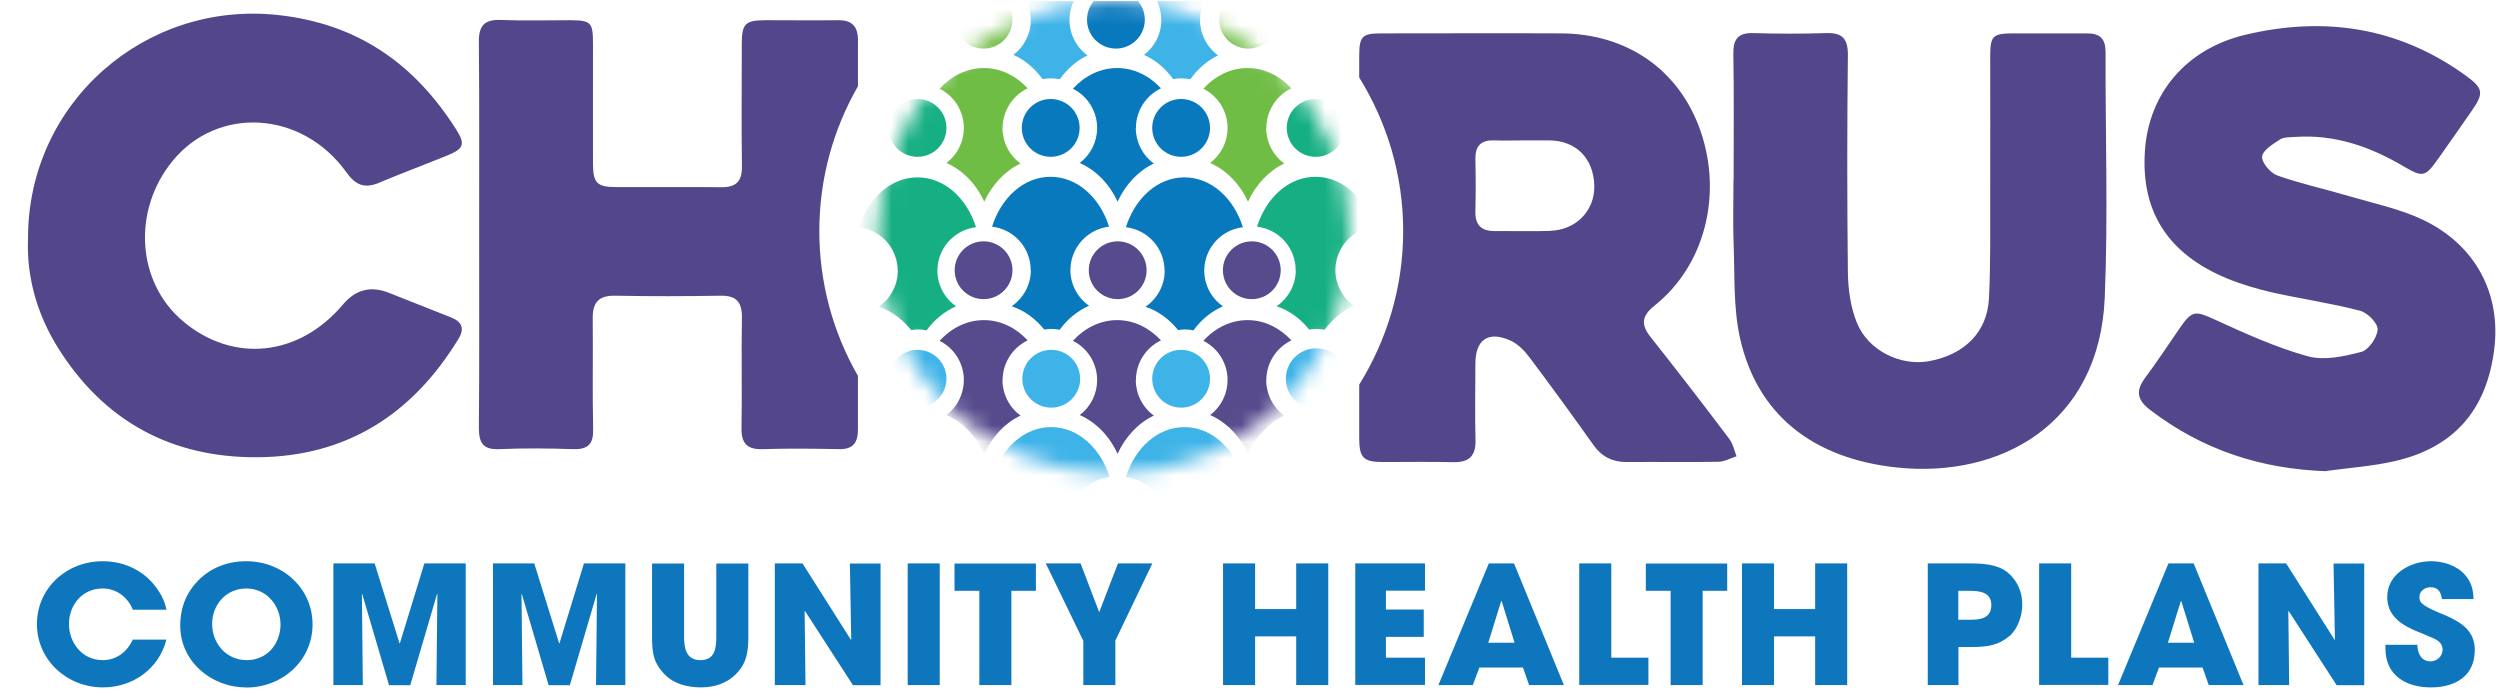 <svg xmlns="http://www.w3.org/2000/svg" width="150" height="42" viewBox="0 0 150 42" fill="none"><g clip-path="url(#clip0_973_237)"><path d="M139.585 28.273C135.655 28.142 132.137 26.99 129.014 24.599C128.257 24.024 128.109 23.48 128.694 22.691C129.433 21.697 130.115 20.653 130.822 19.633C131.529 18.614 131.743 18.655 132.852 19.157C134.686 19.996 136.535 20.842 138.467 21.376C139.453 21.648 140.645 21.384 141.68 21.113C142.116 20.998 142.626 20.259 142.658 19.774C142.684 19.404 142.05 18.762 141.615 18.648C139.889 18.195 138.113 17.94 136.37 17.554C135.442 17.34 134.505 17.069 133.625 16.708C130.074 15.236 128.455 12.696 128.694 9.071C128.915 5.619 131.159 2.931 134.727 2.085C139.437 0.967 143.875 1.616 147.887 4.493C149.004 5.299 149.062 5.562 148.289 6.671C147.64 7.608 146.99 8.538 146.333 9.466C145.503 10.641 145.388 10.666 144.179 9.959C142.182 8.784 140.061 8.052 137.711 8.216C137.407 8.241 137.044 8.216 136.806 8.364C136.379 8.644 135.771 9.005 135.729 9.392C135.688 9.746 136.223 10.379 136.633 10.526C138.048 11.028 139.527 11.348 140.974 11.776C142.453 12.211 143.99 12.532 145.363 13.181C148.528 14.686 150.073 17.62 149.654 20.949C149.202 24.607 147.229 26.867 143.662 27.673C142.33 27.977 140.949 28.067 139.593 28.256L139.585 28.273ZM1.681 14.291C1.681 6.153 8.709 0.037 16.675 0.901C21.45 1.419 24.861 3.811 27.368 7.764C27.919 8.636 27.845 8.907 26.883 9.31C25.518 9.869 24.129 10.379 22.773 10.954C21.894 11.332 21.343 11.127 20.776 10.329C18.113 6.622 13.041 6.334 10.329 9.688C7.92 12.672 8.216 16.954 10.986 19.28C14.002 21.812 17.948 21.393 20.586 18.261C21.338 17.373 22.247 17.14 23.316 17.562C24.565 18.055 25.806 18.549 27.056 19.042C27.697 19.296 27.902 19.692 27.508 20.333C24.755 24.853 20.801 27.393 15.466 27.434C10.295 27.475 6.235 25.273 3.473 20.859C2.208 18.828 1.583 16.576 1.682 14.291H1.681ZM104.017 10.789C104.017 8.266 104.043 5.743 104.001 3.219C103.984 2.339 104.297 1.961 105.201 1.986C106.648 2.027 108.094 2.035 109.541 1.986C110.503 1.953 110.881 2.274 110.873 3.301C110.824 7.655 110.824 12.009 110.873 16.362C110.889 17.373 111.037 18.45 111.415 19.37C112.098 21.048 114.045 21.977 115.739 21.672C117.876 21.278 119.241 19.93 119.339 17.883C119.446 15.713 119.405 13.526 119.413 11.357C119.422 8.693 119.413 6.03 119.413 3.375C119.413 2.15 119.561 2.011 120.786 2.002C122.265 2.002 123.745 2.01 125.225 2.002C125.997 2.002 126.334 2.323 126.334 3.128C126.318 8.036 126.49 12.951 126.285 17.85C125.973 25.453 120.022 28.7 113.824 28.051C108.686 27.508 105.415 24.804 104.404 20.3C103.993 18.475 104.091 16.535 104.017 14.636C103.969 13.362 104.009 12.08 104.009 10.798L104.017 10.789ZM49.159 13.863C49.159 10.699 50.005 7.74 51.477 5.175V2.413C51.477 1.591 51.123 1.205 50.301 1.213C48.855 1.23 47.408 1.213 45.961 1.213C44.712 1.213 44.507 1.41 44.507 2.635C44.507 5.092 44.481 7.542 44.515 10C44.523 10.904 44.145 11.241 43.281 11.233C41.177 11.209 39.082 11.233 36.977 11.225C35.818 11.225 35.587 10.987 35.58 9.827C35.572 7.444 35.58 5.06 35.58 2.668C35.58 1.328 35.481 1.222 34.191 1.213C32.809 1.213 31.437 1.254 30.056 1.197C29.061 1.156 28.716 1.55 28.733 2.528C28.765 6.4 28.749 10.272 28.749 14.143C28.749 18.014 28.765 21.82 28.733 25.659C28.733 26.571 28.971 26.99 29.958 26.949C31.437 26.883 32.916 26.9 34.396 26.949C35.292 26.974 35.613 26.637 35.588 25.733C35.539 23.521 35.588 21.311 35.563 19.091C35.555 18.13 35.941 17.718 36.928 17.743C39.032 17.784 41.128 17.776 43.233 17.743C44.162 17.727 44.523 18.105 44.515 19.042C44.474 21.253 44.53 23.464 44.49 25.684C44.474 26.629 44.852 26.982 45.78 26.949C47.292 26.9 48.814 26.916 50.326 26.949C51.189 26.965 51.476 26.571 51.476 25.757V22.552C49.956 19.909 49.157 16.913 49.159 13.863ZM103.787 26.374C102.232 24.307 100.651 22.261 99.044 20.233C98.436 19.477 98.502 18.951 99.266 18.343C102.275 15.951 103.368 11.71 102.028 7.846C100.763 4.206 97.647 2.019 93.652 2.003C90.068 1.986 86.493 2.003 82.909 2.003C81.717 2.003 81.553 2.167 81.553 3.391V4.649C83.213 7.329 84.191 10.476 84.191 13.863C84.191 17.25 83.213 20.398 81.553 23.077V26.3C81.553 27.459 81.808 27.714 82.934 27.722C84.348 27.722 85.761 27.697 87.167 27.73C88.129 27.755 88.556 27.385 88.531 26.391C88.49 24.869 88.523 23.349 88.523 21.828C88.523 20.374 89.296 19.831 90.636 20.439C91.072 20.636 91.466 21.039 91.77 21.442C93.073 23.178 94.353 24.932 95.608 26.703C96.119 27.418 96.768 27.73 97.623 27.722C99.448 27.706 101.272 27.738 103.097 27.706C103.467 27.706 103.828 27.492 104.19 27.377C104.058 27.04 103.993 26.653 103.78 26.374H103.787ZM92.995 13.855C91.893 13.888 90.792 13.855 89.69 13.863C88.868 13.871 88.499 13.493 88.523 12.663C88.548 11.628 88.548 10.592 88.523 9.557C88.507 8.784 88.836 8.397 89.633 8.423C90.249 8.446 90.874 8.423 91.491 8.423H92.937C94.565 8.43 95.617 9.499 95.658 11.143C95.691 12.639 94.565 13.806 93.003 13.847L92.995 13.855Z" fill="#53468B"></path><path d="M6.186 41.244C4 41.244 2.216 39.592 2.216 37.446C2.216 35.301 3.975 33.674 6.161 33.674C7.526 33.674 8.726 34.282 9.474 35.391C9.721 35.745 9.91 36.164 9.984 36.583H7.97C7.674 35.835 6.991 35.309 6.154 35.309C4.928 35.309 4.139 36.312 4.139 37.438C4.139 38.564 4.928 39.608 6.161 39.608C7.008 39.608 7.633 39.098 7.97 38.375H9.984C9.548 40.101 8.003 41.243 6.178 41.243L6.186 41.244ZM14.768 41.244C12.639 41.244 10.814 39.649 10.814 37.544C10.814 37.002 10.905 36.492 11.11 35.991C11.234 35.697 11.397 35.421 11.594 35.169C12.368 34.182 13.494 33.673 14.776 33.673C16.971 33.673 18.754 35.309 18.754 37.462C18.754 39.616 16.971 41.252 14.767 41.252L14.768 41.244ZM14.784 35.309C13.551 35.309 12.729 36.295 12.729 37.438C12.729 38.58 13.551 39.608 14.808 39.608C16.067 39.608 16.831 38.581 16.831 37.47C16.831 36.361 16.017 35.309 14.784 35.309ZM26.185 41.104L26.243 35.646L26.226 35.629L24.615 41.112H23.341L21.73 35.629L21.714 35.646L21.77 41.103H20.003V33.804H22.478L23.974 38.605H23.99L25.462 33.804H27.944V41.104H26.177H26.185ZM35.761 41.104L35.819 35.646L35.802 35.629L34.191 41.112H32.917L31.305 35.629L31.29 35.646L31.347 41.103H29.58V33.804H32.054L33.55 38.605H33.566L35.038 33.804H37.52V41.104H35.752H35.761ZM44.154 40.454C43.587 41.013 42.854 41.243 42.049 41.243C41.244 41.243 40.429 41.031 39.879 40.463C39.197 39.764 39.123 39.14 39.123 38.218V33.813H41.046V38.218C41.046 38.876 41.161 39.608 42.024 39.608C42.887 39.608 42.978 38.909 42.978 38.218V33.813H44.901V38.218C44.901 39.081 44.803 39.822 44.145 40.455H44.153L44.154 40.454ZM51.173 41.104L48.304 36.666H48.279L48.329 41.104H46.488V33.804H48.149L51.058 38.392L51.074 38.375L50.992 33.813H52.833V41.112H51.165L51.173 41.104ZM54.461 41.104V33.804H56.384V41.104H54.461ZM60.683 35.449V41.104H58.76V35.449H57.271V33.813H62.154V35.449H60.683ZM66.922 38.449V41.103H64.999V38.449L62.746 33.804H64.834L65.952 36.731L67.079 33.804H69.142L66.914 38.449H66.922ZM77.772 41.104V38.185H75.306V41.104H73.383V33.804H75.306V36.542H77.772V33.804H79.696V41.104H77.772ZM81.315 41.104V33.804H85.499V35.44H83.156V36.574H85.425V38.211H83.156V39.459H85.499V41.096H81.315V41.104ZM91.746 41.104L91.376 40.052H88.762L88.368 41.104H86.305L89.329 33.804H90.841L93.834 41.104H91.746ZM90.102 36.073H90.069L89.296 38.564H90.874L90.102 36.073ZM94.754 41.104V33.804H96.677V39.459H98.905V41.096H94.754V41.104ZM102.16 35.449V41.104H100.237V35.449H98.749V33.813H103.632V35.449H102.16ZM108.909 41.104V38.185H106.442V41.104H104.519V33.804H106.442V36.542H108.909V33.804H110.832V41.104H108.909ZM120.532 38.185C119.882 38.737 119.176 38.819 118.337 38.819H117.507V41.104H115.666V33.804H118.131C118.904 33.804 119.833 33.838 120.449 34.339C121.041 34.824 121.337 35.523 121.337 36.27C121.337 36.944 121.074 37.733 120.548 38.185H120.532ZM118.213 35.449H117.498V37.183H118.279C118.913 37.183 119.48 37.044 119.48 36.303C119.48 35.563 118.839 35.449 118.205 35.449H118.213ZM122.348 41.104V33.804H124.271V39.459H126.499V41.096H122.348V41.104ZM132.524 41.104L132.154 40.052H129.541L129.146 41.104H127.083L130.108 33.804H131.62L134.612 41.104H132.524ZM130.88 36.073H130.847L130.075 38.564H131.653L130.88 36.073ZM140.193 41.104L137.324 36.666H137.3L137.35 41.104H135.508V33.804H137.168L140.078 38.392L140.095 38.375L140.012 33.813H141.853V41.112H140.185L140.193 41.104ZM145.84 41.244C144.328 41.244 143.127 40.488 143.127 38.926V38.687H145.043C145.043 39.164 145.265 39.682 145.824 39.682C146.218 39.682 146.555 39.378 146.555 38.983C146.555 38.507 146.144 38.35 145.75 38.186C145.528 38.087 145.306 37.997 145.076 37.907C144.098 37.512 143.234 36.962 143.234 35.819C143.234 34.454 144.591 33.673 145.873 33.673C146.605 33.673 147.426 33.936 147.911 34.503C148.298 34.964 148.389 35.366 148.413 35.942H146.514C146.457 35.539 146.309 35.235 145.824 35.235C145.487 35.235 145.166 35.465 145.166 35.81C145.166 35.917 145.174 36.024 145.24 36.114C145.421 36.41 146.407 36.788 146.728 36.92C147.722 37.364 148.487 37.865 148.487 39.008C148.487 40.537 147.344 41.244 145.865 41.244H145.84Z" fill="#0E76BD"></path><mask id="mask0_973_237" style="mask-type:alpha" maskUnits="userSpaceOnUse" x="52" y="0" width="29" height="29"><path d="M66.814 28.42C74.645 28.42 80.993 22.072 80.993 14.241C80.993 6.411 74.645 0.062 66.814 0.062C58.984 0.062 52.636 6.411 52.636 14.241C52.636 22.072 58.984 28.42 66.814 28.42Z" fill="#D9D9D9"></path></mask><g mask="url(#mask0_973_237)"><path d="M66.955 2.915C67.415 2.915 67.856 2.732 68.181 2.407C68.506 2.082 68.689 1.64 68.689 1.18C68.689 0.72 68.506 0.279 68.181 -0.046C67.856 -0.371 67.415 -0.554 66.955 -0.554C66.495 -0.554 66.053 -0.371 65.728 -0.046C65.403 0.279 65.22 0.72 65.22 1.18C65.22 1.64 65.403 2.082 65.728 2.407C66.053 2.732 66.495 2.915 66.955 2.915ZM68.155 7.682C68.155 7.184 68.297 6.695 68.563 6.273C68.829 5.852 69.209 5.514 69.659 5.299C68.96 4.55 68.048 4.082 67.029 4.082C66.01 4.082 65.073 4.559 64.374 5.323C64.812 5.542 65.18 5.879 65.436 6.296C65.693 6.713 65.829 7.193 65.829 7.682C65.828 8.089 65.734 8.489 65.552 8.853C65.371 9.216 65.109 9.533 64.785 9.779C65.754 10.206 66.569 11.036 67.053 12.104C67.53 11.069 68.303 10.246 69.231 9.811C68.896 9.566 68.623 9.246 68.435 8.876C68.246 8.506 68.148 8.097 68.147 7.682H68.155Z" fill="#0879BD"></path><path d="M74.887 2.915C75.347 2.915 75.788 2.732 76.114 2.407C76.439 2.082 76.622 1.64 76.622 1.18C76.622 0.72 76.439 0.279 76.114 -0.046C75.788 -0.371 75.347 -0.554 74.887 -0.554C74.427 -0.554 73.986 -0.371 73.661 -0.046C73.335 0.279 73.153 0.72 73.153 1.18C73.153 1.64 73.335 2.082 73.661 2.407C73.986 2.732 74.427 2.915 74.887 2.915ZM75.98 7.682C75.981 7.184 76.122 6.695 76.388 6.273C76.655 5.852 77.034 5.514 77.484 5.299C76.786 4.55 75.873 4.082 74.854 4.082C73.835 4.082 72.898 4.559 72.2 5.323C72.637 5.542 73.005 5.879 73.262 6.296C73.519 6.713 73.654 7.193 73.654 7.682C73.653 8.089 73.559 8.489 73.378 8.853C73.196 9.217 72.934 9.533 72.61 9.779C73.58 10.206 74.393 11.036 74.879 12.104C75.356 11.069 76.128 10.246 77.057 9.811C76.722 9.566 76.449 9.246 76.26 8.876C76.072 8.506 75.973 8.097 75.972 7.682H75.98ZM59.014 2.915C59.474 2.915 59.916 2.732 60.241 2.407C60.566 2.082 60.749 1.64 60.749 1.18C60.749 0.72 60.566 0.279 60.241 -0.046C59.916 -0.371 59.474 -0.554 59.014 -0.554C58.554 -0.554 58.113 -0.371 57.788 -0.046C57.463 0.279 57.28 0.72 57.28 1.18C57.28 1.64 57.463 2.082 57.788 2.407C58.113 2.732 58.554 2.915 59.014 2.915ZM60.157 7.682C60.158 7.184 60.299 6.695 60.565 6.273C60.831 5.852 61.211 5.514 61.661 5.299C60.963 4.55 60.05 4.082 59.031 4.082C58.012 4.082 57.075 4.559 56.376 5.323C56.814 5.542 57.182 5.879 57.439 6.296C57.696 6.713 57.831 7.193 57.831 7.682C57.83 8.089 57.736 8.489 57.555 8.853C57.374 9.216 57.111 9.533 56.787 9.779C57.757 10.206 58.571 11.036 59.055 12.104C59.532 11.069 60.305 10.246 61.233 9.811C60.898 9.566 60.625 9.246 60.437 8.876C60.249 8.506 60.15 8.097 60.149 7.682H60.157Z" fill="#70BD46"></path><path d="M67.062 17.949C67.522 17.949 67.963 17.766 68.288 17.441C68.614 17.116 68.796 16.674 68.796 16.215C68.796 15.755 68.614 15.313 68.288 14.988C67.963 14.663 67.522 14.48 67.062 14.48C66.602 14.48 66.161 14.663 65.835 14.988C65.51 15.313 65.327 15.755 65.327 16.215C65.327 16.674 65.51 17.116 65.835 17.441C66.161 17.766 66.602 17.949 67.062 17.949ZM68.155 22.806C68.156 22.308 68.297 21.819 68.563 21.397C68.829 20.976 69.209 20.638 69.659 20.422C68.96 19.674 68.048 19.207 67.029 19.207C66.01 19.207 65.073 19.683 64.374 20.448C64.812 20.667 65.179 21.004 65.436 21.42C65.693 21.837 65.829 22.317 65.829 22.806C65.828 23.212 65.734 23.613 65.552 23.977C65.371 24.34 65.109 24.657 64.785 24.903C65.755 25.33 66.569 26.16 67.053 27.229C67.53 26.193 68.303 25.371 69.231 24.936C68.896 24.691 68.623 24.37 68.435 24.001C68.246 23.631 68.148 23.221 68.147 22.806H68.155ZM75.109 17.949C75.569 17.949 76.01 17.766 76.335 17.441C76.66 17.116 76.843 16.674 76.843 16.215C76.843 15.755 76.66 15.313 76.335 14.988C76.01 14.663 75.569 14.48 75.109 14.48C74.648 14.48 74.207 14.663 73.882 14.988C73.557 15.313 73.374 15.755 73.374 16.215C73.374 16.674 73.557 17.116 73.882 17.441C74.207 17.766 74.648 17.949 75.109 17.949ZM75.98 22.806C75.981 22.308 76.122 21.819 76.388 21.397C76.655 20.976 77.034 20.638 77.484 20.422C76.786 19.674 75.873 19.207 74.854 19.207C73.835 19.207 72.898 19.683 72.2 20.448C72.637 20.667 73.005 21.004 73.262 21.42C73.519 21.837 73.654 22.317 73.654 22.806C73.653 23.213 73.559 23.613 73.378 23.977C73.196 24.34 72.934 24.657 72.61 24.903C73.58 25.33 74.393 26.16 74.879 27.229C75.356 26.193 76.128 25.371 77.057 24.936C76.721 24.691 76.448 24.37 76.26 24.001C76.072 23.631 75.973 23.221 75.972 22.806H75.98ZM59.014 17.949C59.474 17.949 59.916 17.766 60.241 17.441C60.566 17.116 60.749 16.674 60.749 16.215C60.749 15.755 60.566 15.313 60.241 14.988C59.916 14.663 59.474 14.48 59.014 14.48C58.554 14.48 58.113 14.663 57.788 14.988C57.463 15.313 57.28 15.755 57.28 16.215C57.28 16.674 57.463 17.116 57.788 17.441C58.113 17.766 58.554 17.949 59.014 17.949ZM60.157 22.806C60.158 22.308 60.299 21.819 60.565 21.397C60.831 20.976 61.211 20.638 61.661 20.422C60.963 19.674 60.05 19.207 59.031 19.207C58.012 19.207 57.075 19.683 56.376 20.448C56.814 20.667 57.181 21.004 57.438 21.42C57.695 21.837 57.831 22.317 57.831 22.806C57.83 23.212 57.736 23.613 57.555 23.977C57.374 24.34 57.111 24.657 56.787 24.903C57.757 25.33 58.571 26.16 59.055 27.229C59.532 26.193 60.305 25.371 61.233 24.936C60.898 24.691 60.625 24.37 60.437 24.001C60.248 23.631 60.15 23.221 60.149 22.806H60.157Z" fill="#574B8D"></path><path d="M63.075 24.459C63.535 24.459 63.976 24.276 64.301 23.951C64.627 23.626 64.809 23.185 64.809 22.725C64.809 22.265 64.627 21.824 64.301 21.498C63.976 21.173 63.535 20.99 63.075 20.99C62.615 20.99 62.174 21.173 61.848 21.498C61.523 21.824 61.34 22.265 61.34 22.725C61.34 23.185 61.523 23.626 61.848 23.951C62.174 24.276 62.615 24.459 63.075 24.459ZM70.868 24.459C71.328 24.459 71.769 24.276 72.094 23.951C72.42 23.626 72.602 23.185 72.602 22.725C72.602 22.265 72.42 21.824 72.094 21.498C71.769 21.173 71.328 20.99 70.868 20.99C70.408 20.99 69.967 21.173 69.641 21.498C69.316 21.824 69.133 22.265 69.133 22.725C69.133 23.185 69.316 23.626 69.641 23.951C69.967 24.276 70.408 24.459 70.868 24.459ZM78.939 24.549C79.182 24.554 79.423 24.511 79.649 24.421C79.875 24.332 80.081 24.198 80.254 24.028C80.428 23.858 80.566 23.655 80.66 23.431C80.754 23.207 80.802 22.967 80.802 22.724C80.802 22.481 80.754 22.241 80.66 22.017C80.566 21.793 80.428 21.59 80.254 21.42C80.081 21.25 79.875 21.116 79.649 21.027C79.423 20.937 79.182 20.894 78.939 20.899C78.462 20.909 78.007 21.105 77.673 21.447C77.339 21.788 77.151 22.247 77.151 22.724C77.151 23.202 77.339 23.66 77.673 24.001C78.007 24.343 78.462 24.539 78.939 24.549ZM55.053 24.459C55.513 24.459 55.954 24.276 56.279 23.951C56.604 23.626 56.787 23.185 56.787 22.725C56.787 22.265 56.604 21.824 56.279 21.498C55.954 21.173 55.513 20.99 55.053 20.99C54.593 20.99 54.151 21.173 53.826 21.498C53.501 21.824 53.318 22.265 53.318 22.725C53.318 23.185 53.501 23.626 53.826 23.951C54.151 24.276 54.593 24.459 55.053 24.459ZM61.85 1.197C61.85 1.603 61.755 2.003 61.574 2.367C61.393 2.731 61.13 3.047 60.807 3.293C61.497 3.597 62.089 4.106 62.557 4.748C62.713 4.723 62.87 4.699 63.034 4.699C63.223 4.699 63.404 4.723 63.585 4.756C64.037 4.132 64.596 3.63 65.254 3.326C64.918 3.081 64.645 2.761 64.457 2.391C64.268 2.021 64.169 1.612 64.169 1.197C64.169 0.698 64.311 0.209 64.577 -0.212C64.843 -0.634 65.223 -0.972 65.673 -1.187C64.974 -1.935 64.062 -2.403 63.043 -2.403C62.023 -2.403 61.086 -1.927 60.387 -1.162C60.825 -0.943 61.193 -0.606 61.45 -0.189C61.707 0.227 61.843 0.707 61.842 1.197H61.85ZM69.683 1.197C69.683 1.603 69.588 2.003 69.407 2.367C69.226 2.731 68.964 3.047 68.64 3.293C69.331 3.597 69.922 4.106 70.391 4.748C70.547 4.723 70.703 4.699 70.868 4.699C71.057 4.699 71.238 4.723 71.418 4.756C71.87 4.132 72.43 3.63 73.087 3.326C72.752 3.081 72.478 2.761 72.29 2.391C72.102 2.021 72.003 1.612 72.002 1.197C72.002 0.698 72.144 0.209 72.41 -0.212C72.676 -0.634 73.056 -0.972 73.506 -1.187C72.808 -1.935 71.895 -2.403 70.876 -2.403C69.857 -2.403 68.92 -1.927 68.221 -1.162C68.659 -0.943 69.026 -0.606 69.283 -0.189C69.54 0.227 69.676 0.707 69.676 1.197H69.683Z" fill="#3EB3E8"></path><path d="M61.85 16.206C61.85 17.11 61.39 17.899 60.699 18.377C61.463 18.623 62.129 19.125 62.655 19.774C62.787 19.757 62.91 19.733 63.041 19.733C63.222 19.733 63.404 19.748 63.577 19.79C64.028 19.161 64.637 18.662 65.343 18.343C64.998 18.104 64.717 17.784 64.522 17.412C64.327 17.04 64.225 16.626 64.225 16.206C64.225 15.563 64.461 14.943 64.888 14.462C65.316 13.982 65.905 13.675 66.543 13.6C65.993 11.85 64.637 10.608 63.033 10.608C61.431 10.608 60.075 11.85 59.523 13.6C60.162 13.675 60.751 13.982 61.178 14.462C61.606 14.943 61.842 15.563 61.842 16.206H61.85ZM69.881 16.239C69.881 17.143 69.42 17.932 68.73 18.409C69.494 18.655 70.16 19.157 70.686 19.807C70.818 19.79 70.941 19.765 71.072 19.765C71.253 19.765 71.434 19.782 71.607 19.823C72.058 19.194 72.668 18.695 73.374 18.376C73.029 18.136 72.748 17.817 72.553 17.445C72.358 17.073 72.256 16.659 72.256 16.239C72.256 15.596 72.492 14.976 72.919 14.495C73.346 14.014 73.935 13.708 74.574 13.633C74.023 11.883 72.667 10.642 71.064 10.642C69.462 10.642 68.106 11.883 67.554 13.633C68.193 13.708 68.782 14.015 69.209 14.495C69.637 14.976 69.873 15.596 69.873 16.239H69.881Z" fill="#0879BD"></path><path d="M77.747 16.206C77.747 17.11 77.286 17.899 76.597 18.377C77.36 18.623 78.027 19.125 78.553 19.774C78.684 19.757 78.807 19.733 78.939 19.733C79.12 19.733 79.301 19.748 79.473 19.79C79.925 19.161 80.534 18.662 81.24 18.343C80.896 18.104 80.614 17.784 80.42 17.412C80.225 17.04 80.123 16.626 80.123 16.206C80.123 15.563 80.359 14.943 80.786 14.462C81.213 13.982 81.802 13.675 82.441 13.6C81.89 11.85 80.533 10.608 78.931 10.608C77.328 10.608 75.971 11.85 75.421 13.6C76.059 13.675 76.648 13.982 77.076 14.462C77.503 14.943 77.739 15.563 77.739 16.206H77.747ZM53.868 16.239C53.868 17.143 53.409 17.932 52.718 18.409C53.482 18.655 54.148 19.157 54.674 19.807C54.806 19.79 54.929 19.765 55.06 19.765C55.241 19.765 55.422 19.782 55.596 19.823C56.047 19.194 56.656 18.695 57.362 18.376C57.017 18.136 56.736 17.817 56.541 17.445C56.346 17.073 56.244 16.659 56.244 16.239C56.243 15.596 56.48 14.976 56.907 14.495C57.334 14.014 57.923 13.708 58.562 13.633C58.011 11.883 56.656 10.642 55.052 10.642C53.45 10.642 52.093 11.883 51.542 13.633C52.181 13.708 52.77 14.015 53.197 14.495C53.624 14.976 53.861 15.596 53.861 16.239H53.868Z" fill="#16AF83"></path><path d="M69.88 31.224C69.88 32.128 69.42 32.917 68.73 33.394C69.494 33.64 70.16 34.142 70.686 34.791C70.818 34.775 70.941 34.749 71.072 34.749C71.253 34.749 71.434 34.766 71.607 34.808C72.058 34.178 72.668 33.679 73.374 33.36C73.029 33.121 72.748 32.801 72.553 32.429C72.358 32.057 72.256 31.644 72.256 31.224C72.255 30.581 72.492 29.96 72.919 29.48C73.346 28.999 73.935 28.692 74.574 28.617C74.023 26.867 72.667 25.626 71.064 25.626C69.462 25.626 68.106 26.867 67.554 28.618C68.193 28.693 68.782 29 69.209 29.48C69.636 29.96 69.873 30.581 69.873 31.224H69.88ZM61.883 31.224C61.883 32.128 61.423 32.917 60.732 33.394C61.496 33.64 62.162 34.142 62.688 34.791C62.82 34.775 62.943 34.749 63.074 34.749C63.255 34.749 63.436 34.766 63.609 34.808C64.06 34.178 64.67 33.679 65.376 33.36C65.031 33.121 64.75 32.801 64.555 32.429C64.361 32.057 64.258 31.644 64.258 31.224C64.258 30.581 64.494 29.96 64.921 29.48C65.349 28.999 65.938 28.692 66.576 28.617C66.025 26.867 64.67 25.626 63.066 25.626C61.464 25.626 60.108 26.867 59.556 28.618C60.195 28.693 60.784 29 61.211 29.48C61.639 29.96 61.875 30.581 61.875 31.224H61.883Z" fill="#3EB3E8"></path><path d="M55.053 9.409C55.513 9.409 55.954 9.226 56.279 8.901C56.604 8.575 56.787 8.134 56.787 7.674C56.787 7.214 56.604 6.773 56.279 6.448C55.954 6.122 55.513 5.94 55.053 5.94C54.593 5.94 54.151 6.122 53.826 6.448C53.501 6.773 53.318 7.214 53.318 7.674C53.318 8.134 53.501 8.575 53.826 8.901C54.151 9.226 54.593 9.409 55.053 9.409Z" fill="#16AF83"></path><path d="M63.042 9.409C63.502 9.409 63.943 9.226 64.269 8.901C64.594 8.575 64.777 8.134 64.777 7.674C64.777 7.214 64.594 6.773 64.269 6.448C63.943 6.122 63.502 5.94 63.042 5.94C62.582 5.94 62.141 6.122 61.816 6.448C61.49 6.773 61.308 7.214 61.308 7.674C61.308 8.134 61.49 8.575 61.816 8.901C62.141 9.226 62.582 9.409 63.042 9.409ZM70.868 9.409C71.328 9.409 71.769 9.226 72.094 8.901C72.419 8.575 72.602 8.134 72.602 7.674C72.602 7.214 72.419 6.773 72.094 6.448C71.769 6.122 71.328 5.94 70.868 5.94C70.407 5.94 69.966 6.122 69.641 6.448C69.316 6.773 69.133 7.214 69.133 7.674C69.133 8.134 69.316 8.575 69.641 8.901C69.966 9.226 70.407 9.409 70.868 9.409Z" fill="#0879BD"></path><path d="M78.939 9.409C79.399 9.409 79.84 9.226 80.165 8.901C80.491 8.575 80.674 8.134 80.674 7.674C80.674 7.214 80.491 6.773 80.165 6.448C79.84 6.122 79.399 5.94 78.939 5.94C78.479 5.94 78.038 6.122 77.713 6.448C77.387 6.773 77.205 7.214 77.205 7.674C77.205 8.134 77.387 8.575 77.713 8.901C78.038 9.226 78.479 9.409 78.939 9.409Z" fill="#16AF83"></path></g></g><defs><clipPath id="clip0_973_237"><rect width="148.838" height="41.737" fill="white" transform="translate(0.886 0.062)"></rect></clipPath></defs></svg>